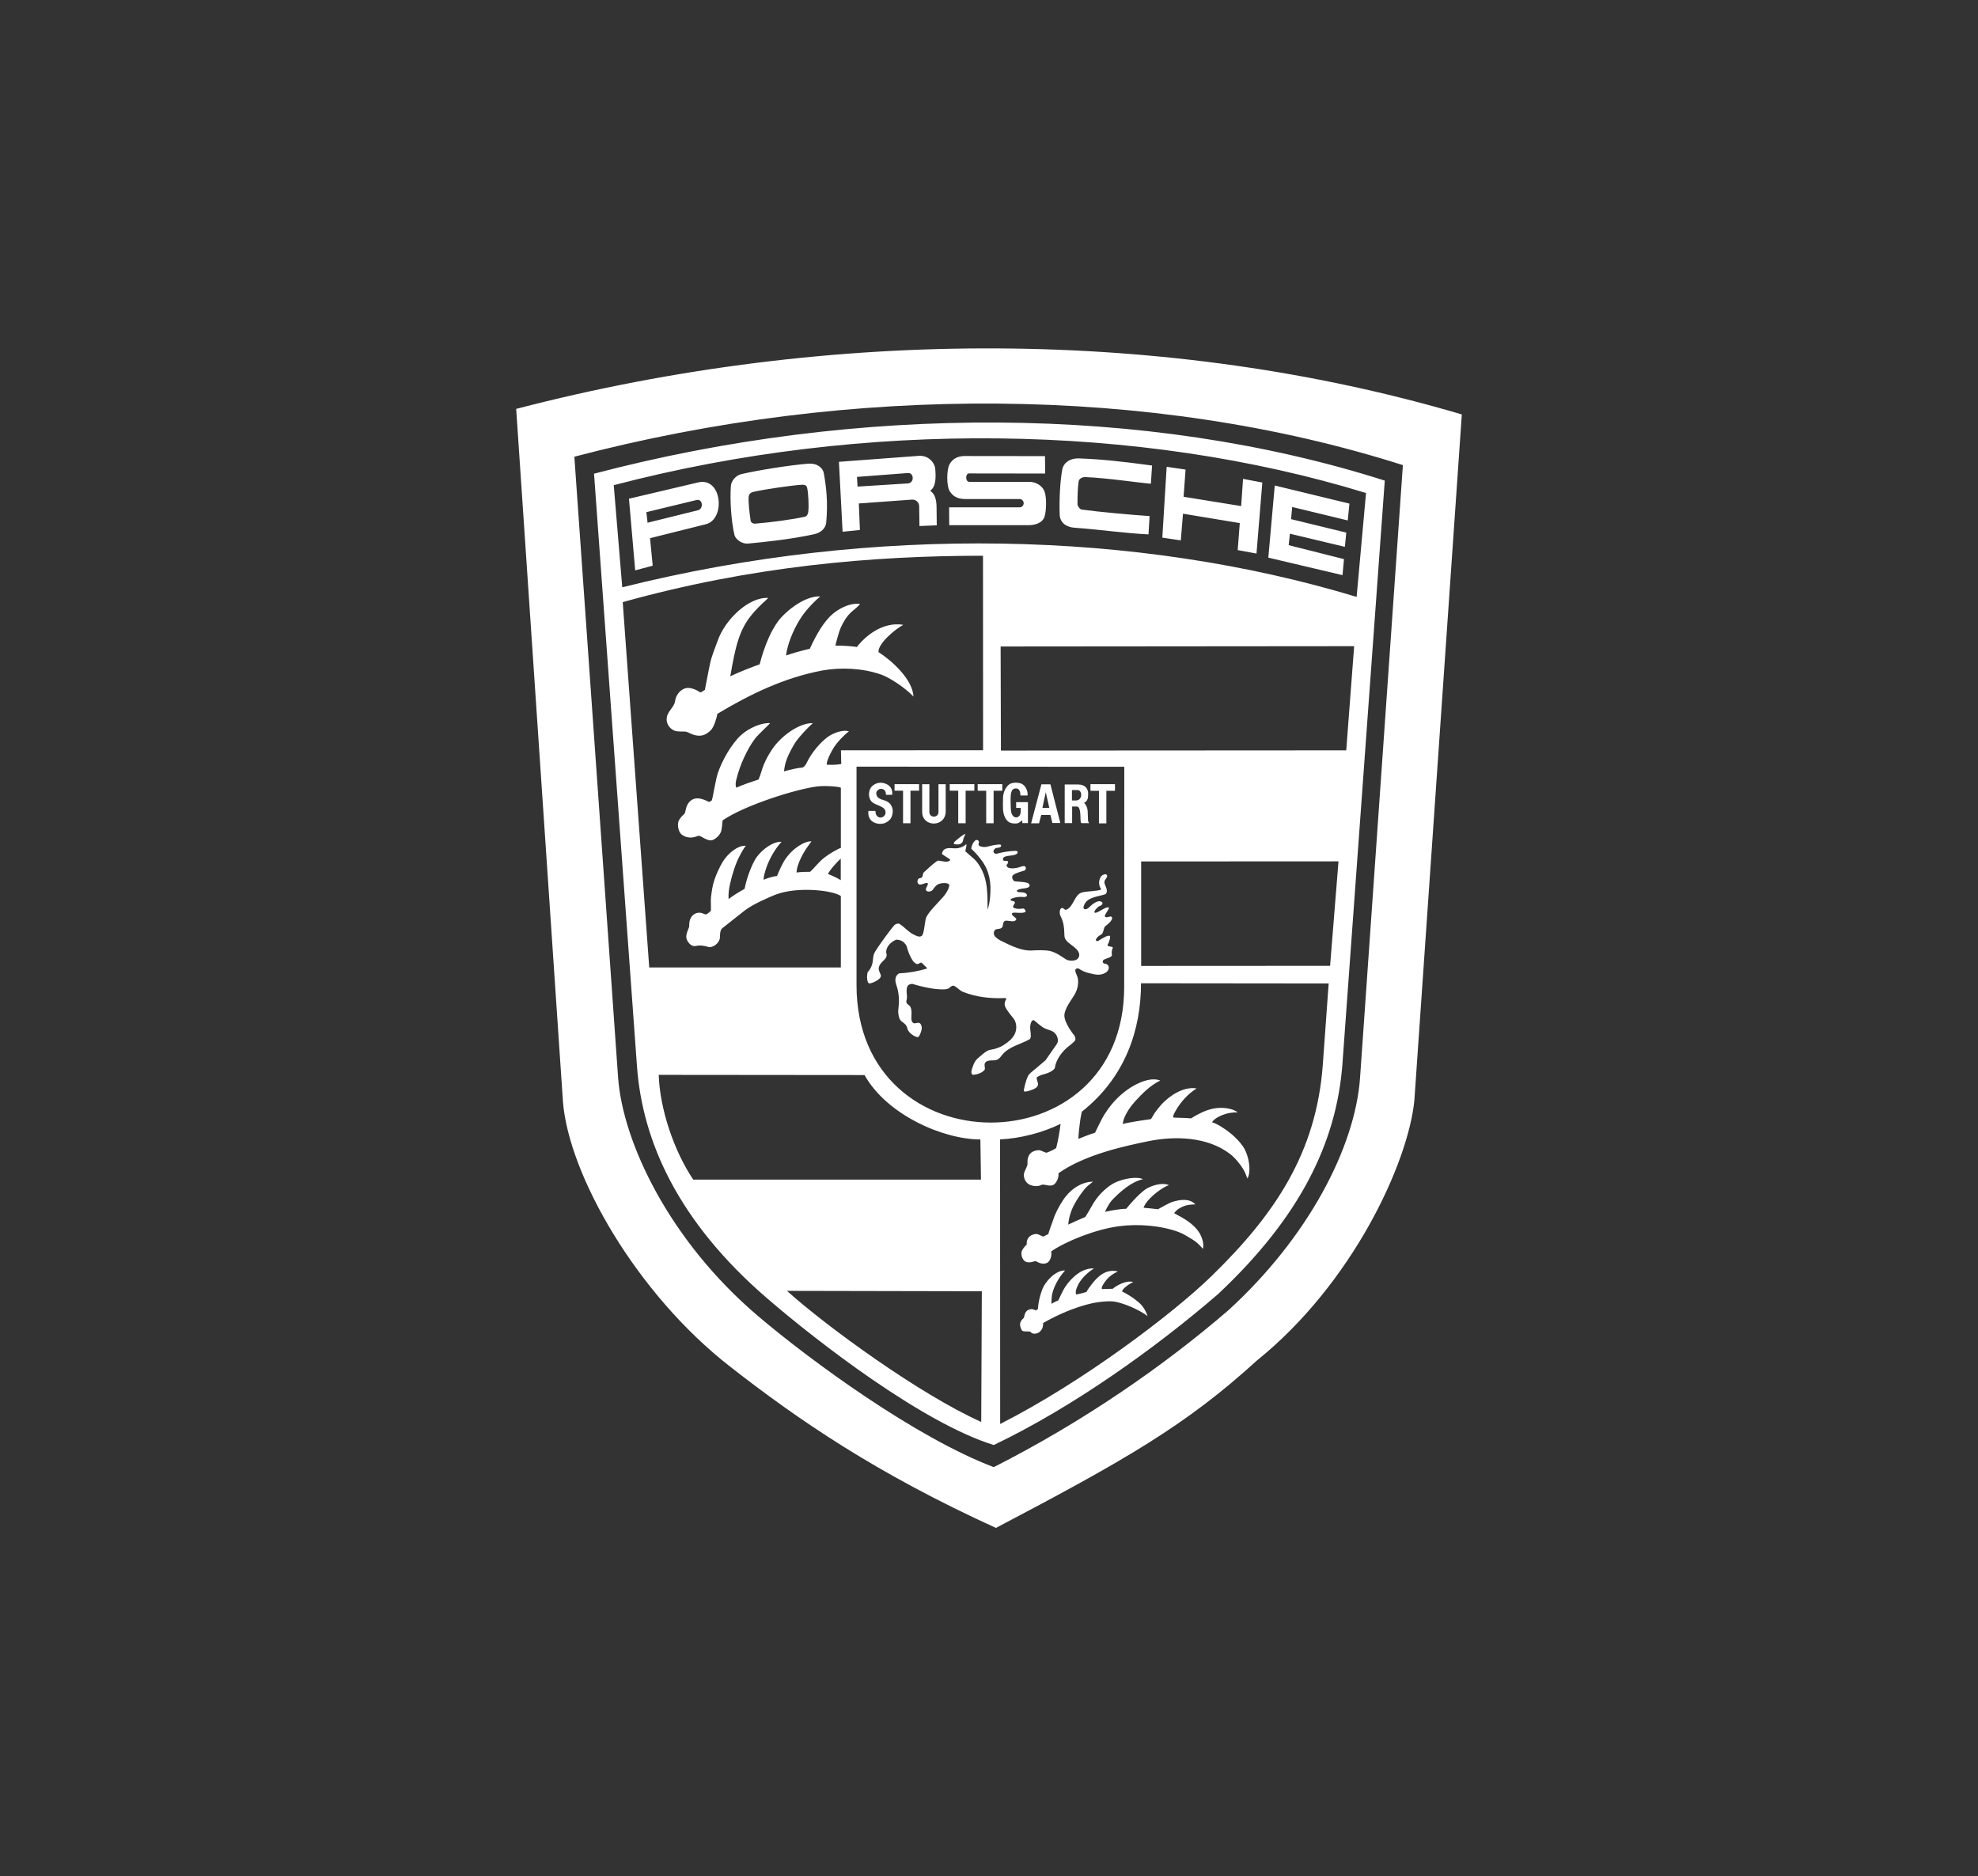 <svg width="175" height="166" viewBox="0 0 175 166" fill="none" xmlns="http://www.w3.org/2000/svg">
<rect x="0" y="0" width="175" height="166" fill="#333333" stroke="none"/>
<path fill-rule="evenodd" clip-rule="evenodd" d="M111.199 120.368C104.916 126.101 99.507 129.19 88.113 135.175C77.506 130.345 70.583 125.583 64.58 120.893C56.284 114.425 50.324 103.923 49.807 97.482L45.668 36.175C73.708 28.876 103.533 29.042 129.332 36.665L125.133 97.351C124.598 102.847 119.688 113.533 111.199 120.368ZM120.329 95.34L124.118 41.149C101.915 34.069 75.319 33.964 50.815 40.405L54.683 95.306C55.086 101.011 59.19 109.737 67.058 116.424C71.793 120.45 81.07 127.207 87.921 129.797C95.816 125.798 102.991 120.827 108.68 115.917C115.734 109.483 119.9 101.484 120.329 95.34ZM107.769 114.486C102.317 119.195 94.975 124.473 87.921 127.842C81.62 125.89 72.308 118.696 67.828 114.828C60.012 108.071 56.835 101 56.354 94.313L52.556 41.907C75.888 35.772 101.355 35.772 122.515 42.519L118.762 94.225C118.219 101.104 115.024 107.677 107.769 114.486ZM54.3 42.925L55.053 51.958C77.325 46.383 100.658 46.943 120.025 52.807L120.856 43.617C100.788 37.456 76.424 37.123 54.3 42.925ZM109.687 46.278L104.663 45.446L104.47 47.809L102.834 47.564L103.219 41.298L104.891 41.543L104.716 43.95L109.81 44.772L109.976 42.366L111.682 42.689L111.166 48.973L109.503 48.667L109.687 46.278ZM85.443 44.151C84.83 44.151 84.34 43.985 84.016 43.443C83.737 42.996 83.737 41.543 84.016 41.062C84.323 40.502 84.874 40.345 85.329 40.345L92.453 40.353L92.47 41.894L85.732 41.885C85.399 41.885 85.391 42.629 85.758 42.629H91.07C91.692 42.629 92.243 43.005 92.417 43.495C92.61 44.02 92.575 45.211 92.417 45.701C92.269 46.191 91.709 46.462 91.008 46.462H83.982L83.972 44.886H90.229C90.322 44.879 90.408 44.837 90.471 44.769C90.534 44.701 90.569 44.612 90.569 44.519C90.569 44.426 90.534 44.337 90.471 44.269C90.408 44.2 90.322 44.159 90.229 44.151H85.443ZM81.322 44.777C81.32 44.699 81.303 44.622 81.271 44.55C81.24 44.478 81.194 44.414 81.137 44.36C81.08 44.306 81.013 44.264 80.939 44.237C80.866 44.209 80.788 44.197 80.709 44.2L75.983 44.541L76.079 46.887L74.547 47.044L74.223 40.857L81.26 40.331C82.17 40.262 82.704 40.944 82.747 41.513C82.8 42.187 82.826 43.053 82.3 43.412C82.739 43.736 82.852 44.218 82.861 44.892L82.879 46.476L81.347 46.537L81.322 44.777ZM80.318 42.769C80.922 42.734 80.869 41.797 80.318 41.85L75.819 42.192L75.872 43.049L80.318 42.769ZM65.581 41.947C67.025 41.606 69.983 41.134 71.532 41.02C72.241 40.968 72.792 41.335 72.888 41.886C73.116 43.156 73.256 44.468 73.099 46.227C73.055 46.735 72.617 47.138 72.04 47.26C70.054 47.698 67.821 47.934 66.167 48.092C65.747 48.136 65.082 47.803 64.968 47.278C64.679 46 64.574 44.215 64.662 42.989C64.697 42.533 65.117 42.052 65.581 41.947ZM71.202 45.716C71.403 45.673 71.491 45.454 71.508 45.296C71.579 44.815 71.517 43.554 71.403 43.134C71.368 42.968 71.228 42.863 70.913 42.889C70.055 42.941 67.788 43.266 66.669 43.511C66.371 43.581 66.257 43.755 66.24 43.913C66.188 44.324 66.31 45.453 66.415 46.084C66.442 46.233 66.634 46.337 66.783 46.329C68.296 46.206 70.082 45.962 71.202 45.716ZM96.02 42.208C95.687 42.199 95.46 42.401 95.434 42.576C95.355 43.092 95.328 43.757 95.328 44.624C95.328 44.737 95.52 45.052 95.687 45.079C97.193 45.289 100.115 45.552 101.708 45.657L101.612 47.276C99.52 47.18 97.332 46.847 95.066 46.689C94.322 46.637 93.779 46.234 93.753 45.517C93.709 44.335 93.779 42.55 93.989 41.509C94.129 40.869 94.741 40.537 95.433 40.554C97.524 40.633 99.187 40.817 101.927 41.184L101.822 42.795C100.492 42.681 97.972 42.287 96.02 42.208ZM61.773 42.678C63.891 42.179 64.214 45.942 62.446 46.38L57.511 47.614L57.747 50.047L56.198 50.459L55.647 44.122L61.773 42.678ZM61.747 45.143C62.255 45.029 62.185 44.119 61.642 44.233L57.187 45.309L57.292 46.246L61.747 45.143ZM114.12 47.216L114.015 48.231L118.907 49.465L118.776 50.883L112.212 49.334L112.782 42.953L119.389 44.555L119.24 46.043L114.322 44.853L114.226 45.929L119.109 47.119L118.986 48.379L114.12 47.216ZM66.779 65.375C66.096 66.285 65.466 67.686 65.169 68.876C65.063 69.278 65.063 69.427 65.134 69.689C65.781 69.401 66.622 69.12 67.112 68.963C67.304 68.535 67.409 68.044 67.575 67.65C67.837 67.038 68.004 66.775 68.276 66.346C69.055 65.139 70.7 63.948 71.916 63.975C71.513 64.325 70.673 65.2 70.341 65.725C70.07 66.163 69.816 66.635 69.623 67.125C69.457 67.564 69.404 67.887 69.361 68.246C69.99 68.062 70.612 67.931 71.014 67.904C71.286 67.755 71.373 67.466 71.522 67.195C71.986 66.329 72.896 65.357 73.474 65.042C73.937 64.788 74.62 64.544 75.11 64.701C74.585 65.095 74.034 65.725 73.789 66.102C73.535 66.504 73.124 67.283 73.141 67.65C73.57 67.686 74.183 67.65 74.428 67.589L74.401 66.381L86.977 66.372L86.969 49.166C77.184 49.166 66.463 50.094 55.095 53.271L57.44 85.591H74.392V79.273C73.71 78.766 70.541 78.398 68.59 79.159C68.118 79.343 66.577 80.008 65.877 80.559L63.908 82.117C63.715 82.275 63.698 82.616 63.698 82.878C63.698 83.456 63.024 83.893 62.648 83.771C62.342 83.666 61.922 83.605 61.537 83.692C61.125 83.779 60.758 83.262 60.723 82.966C60.67 82.598 60.96 82.117 60.977 81.959C60.994 81.81 60.898 81.224 61.44 80.865C61.685 80.708 62.026 80.716 62.272 80.848C62.343 80.89 62.428 80.903 62.508 80.884C62.596 80.848 62.832 80.639 62.893 80.586C62.919 80.237 62.867 79.685 62.902 79.379C62.981 78.784 63.016 78.442 63.2 77.864C63.357 77.365 63.698 76.64 63.952 76.228C64.407 75.484 65.308 74.766 65.983 74.827C65.72 75.177 65.632 75.361 65.44 75.72C65.081 76.376 64.748 77.462 64.591 78.197C64.486 78.669 64.434 79.037 64.46 79.536C64.977 79.151 65.519 78.835 65.878 78.635C66.044 77.768 66.386 76.832 66.752 76.141C67.19 75.309 68.371 74.407 69.142 74.477C68.416 75.265 67.899 76.359 67.707 77.059C67.628 77.339 67.531 77.663 67.576 77.838C67.864 77.68 68.46 77.523 68.748 77.497C68.941 77.016 69.204 76.438 69.423 76.096C70.105 75.046 71.181 74.407 71.794 74.433C71.313 75.081 70.901 75.667 70.604 76.534C70.516 76.787 70.473 77.059 70.473 77.19C70.849 77.129 71.435 77.129 71.672 77.129C72.109 76.735 72.424 76.262 72.949 75.86C73.387 75.518 74.201 75.055 74.393 75.019V69.707C74.393 69.593 73.002 69.489 72.31 69.576C70.473 69.795 65.878 71.239 63.935 72.578C63.891 72.692 63.9 73.331 63.769 73.628C63.655 73.899 63.366 74.179 63.087 74.302C62.588 74.521 62.01 73.856 61.756 73.952C61.493 74.049 60.933 74.276 60.329 73.847C60.058 73.655 59.918 73.112 60.014 72.71C60.102 72.421 60.347 72.194 60.539 72.01C60.714 71.835 60.592 71.161 61.221 70.758C61.659 70.478 62.263 70.706 62.727 70.951C62.821 70.921 62.908 70.87 62.98 70.802C63.041 70.618 63.138 70.058 63.226 69.62C63.331 69.147 63.366 68.841 63.506 68.404C63.856 67.346 64.696 65.823 65.572 65.026C66.263 64.413 67.339 63.923 68.136 63.976C68.056 64.097 67.068 64.981 66.779 65.375ZM68.802 55.015C69.467 54.088 71.217 52.687 72.565 52.767C71.83 53.405 71.182 54.114 70.727 54.867C70.133 55.839 69.651 57.055 69.546 57.992C69.992 57.825 71.042 57.528 71.646 57.397C72.18 56.232 72.88 54.946 73.747 54.255C74.368 53.756 75.261 53.327 76.093 53.423C75.9 53.695 75.585 53.905 75.349 54.123C74.92 54.499 74.623 55.007 74.386 55.524C74.211 55.908 73.913 57.064 73.904 57.116C74.508 57.108 75.576 57.177 75.803 57.248C76.513 56.32 78.062 54.972 79.917 55.278C79.112 55.715 77.641 56.992 77.729 57.693C78.937 58.473 80.74 60.109 80.818 61.623C79.996 60.766 78.639 59.917 77.957 59.68C76.32 59.103 74.368 59.024 72.74 59.321C69.345 59.961 66.343 61.431 63.464 63.155C63.395 63.619 63.14 64.319 62.93 64.556C62.72 64.792 62.405 65.019 62.064 65.072C61.635 65.142 61.197 64.966 60.83 64.774C60.593 64.643 59.972 64.81 59.579 64.599C59.307 64.459 58.887 64.065 59.001 63.444C59.097 62.893 59.648 62.56 59.727 62.035C59.84 61.265 60.401 60.932 60.69 60.88C61.005 60.819 61.329 60.924 61.617 61.055C61.74 61.116 61.87 61.221 61.985 61.257C62.099 61.221 62.265 61.081 62.361 61.038C62.387 60.95 62.677 59.349 62.834 58.649C62.991 57.948 63.262 57.353 63.49 56.697C64.173 54.754 66.282 52.794 67.972 52.899C67.884 53.021 67.341 53.415 66.588 54.29C65.372 55.717 65.066 57.231 64.61 59.831C65.547 59.393 66.361 59.078 67.21 58.771C67.412 57.966 67.681 57.178 68.015 56.417C68.233 55.925 68.496 55.444 68.802 55.015ZM119.806 57.167L88.529 57.194L88.555 66.401L119.106 66.383L119.806 57.167ZM92.12 104.836C91.761 105.02 91.315 104.906 91.132 104.827C90.816 104.695 90.606 104.371 90.58 103.995C90.554 103.698 90.843 103.339 90.904 103.014C90.93 102.883 90.79 102.236 91.341 101.903C91.447 101.842 91.761 101.728 91.98 101.764C92.199 101.807 92.374 101.948 92.592 101.982C92.89 101.877 93.175 101.739 93.442 101.571C93.617 100.896 93.748 100.119 93.835 99.426C92.269 100.205 90.22 100.73 88.479 100.801L88.488 125.98C95.796 122.269 103.812 116.196 107.224 112.861C112.747 107.478 116.466 102.026 117.035 94.166L117.551 87.007L100.95 86.99C100.95 91.05 99.593 95.287 95.716 98.35C95.497 99.234 95.393 100.721 95.409 100.757C95.943 100.537 96.443 100.346 96.88 100.214C96.915 100.162 97.537 98.805 97.817 98.438C98.473 97.423 99.357 96.555 100.433 95.978C101.107 95.637 101.93 95.322 102.656 95.593C101.702 96.048 100.957 96.87 100.512 97.343C100.1 97.781 99.619 98.428 99.4 99.094C99.371 99.209 99.347 99.326 99.33 99.444C99.777 99.303 101.203 99.094 101.798 99.014C101.868 99.005 102.052 98.612 102.192 98.419C102.366 98.183 102.472 98.034 102.751 97.719C103.469 96.94 104.685 96.109 105.867 96.292C105.22 96.704 104.51 97.36 103.942 98.392C103.863 98.55 103.758 98.769 103.802 98.865C103.977 98.9 104.844 98.882 105.369 98.944C105.972 98.569 106.611 98.235 107.303 98.087C108.082 97.912 109.097 98.052 109.5 98.419C109.027 98.392 108.58 98.48 108.152 98.646C107.907 98.743 107.417 98.97 107.233 99.285C107.696 99.416 108.459 99.915 108.939 100.318C109.273 100.598 109.675 101.001 109.929 101.368C110.567 102.236 110.699 103.793 110.357 104.257C110.261 103.985 110.156 103.714 110.007 103.46C109.701 102.945 109.219 102.384 108.807 102.077C106.821 100.564 103.96 100.484 101.623 100.957C99.618 101.368 96.004 102.122 93.641 103.801C93.702 104.098 93.519 104.598 93.248 104.79C92.89 105.054 92.383 104.695 92.12 104.836ZM96.02 107.666C96.282 107.263 96.597 106.677 96.754 106.423C97.306 105.539 98.103 104.883 98.644 104.628C99.389 104.269 100.587 104.06 101.121 104.322C100.535 104.462 100.089 104.733 99.678 105.022C99.258 105.312 98.434 106.064 98.224 106.379C97.988 106.729 97.831 107.044 97.769 107.211C98.434 107.061 99.231 106.939 99.642 106.939C99.939 106.562 100.727 105.662 101.314 105.241C101.786 104.908 102.793 104.576 103.423 104.847C102.819 105.04 101.752 105.88 101.357 106.484C101.271 106.623 101.191 106.773 101.174 106.851C101.498 106.878 102.11 106.939 102.443 106.982C102.478 106.982 103.388 106.423 103.8 106.309C104.334 106.159 105.209 105.967 105.761 106.554C105.358 106.562 104.982 106.597 104.684 106.729C104.255 106.921 104.071 107.061 103.879 107.332C104.719 107.779 105.595 108.243 106.11 109.066C106.294 109.354 106.574 110.037 106.417 110.483C106.154 110.151 105.795 109.827 105.506 109.661C105.095 109.425 104.797 109.197 104.298 109.005C102.732 108.418 100.685 108.261 99.047 108.479C96.93 108.751 94.33 109.801 93.001 110.711C93.087 111.122 92.887 111.603 92.651 111.717C92.151 111.971 91.671 111.542 91.583 111.569C91.452 111.612 91.049 111.753 90.761 111.63C90.471 111.517 90.288 111.008 90.402 110.685C90.488 110.44 90.84 110.09 90.84 110.09C90.786 109.556 91.137 109.233 91.618 109.171C91.89 109.145 92.081 109.354 92.301 109.399C92.502 109.302 92.642 109.233 92.746 109.179C92.869 108.742 93.053 108.295 93.176 107.928C93.376 107.307 93.674 106.755 94.05 106.178C94.593 105.347 95.556 104.558 96.702 104.542C96.352 104.813 96.15 104.962 95.931 105.233C95.556 105.705 95.266 106.135 95.004 106.642C94.768 107.089 94.548 107.753 94.514 108.34C95.009 108.101 95.511 107.876 96.02 107.666ZM95.85 112.399C96.148 112.277 96.462 112.19 96.778 112.225C96.042 112.697 95.369 113.388 95.185 114.211C95.167 114.298 95.167 114.473 95.246 114.526C95.456 114.473 95.99 114.36 96.13 114.289C96.217 114.106 96.435 113.817 96.585 113.624C97.11 112.925 97.863 112.225 98.904 112.487C98.221 112.794 97.827 113.222 97.53 113.764C97.477 113.861 97.443 114.045 97.512 114.045C97.687 114.045 98.353 114.018 98.449 114.018C98.755 113.747 99.648 113.23 100.261 113.423C99.955 113.566 99.674 113.759 99.43 113.993C99.369 114.062 99.289 114.15 99.273 114.255C99.814 114.526 100.296 114.832 100.743 115.218C100.979 115.419 101.32 115.795 101.53 116.443C101.005 115.988 99.289 115.173 98.353 115.13C97.74 115.104 96.98 115.217 96.594 115.305C95.115 115.638 93.593 116.303 92.289 117.047C92.298 117.301 92.253 117.606 91.966 117.843C91.773 118.001 91.353 118.079 91.194 117.852C91.108 117.729 90.538 117.861 90.416 117.704C90.416 117.704 90.267 117.477 90.249 117.204C90.233 116.916 90.424 116.741 90.582 116.592C90.626 116.539 90.617 116.05 90.985 115.883C91.212 115.778 91.44 115.814 91.633 115.936C91.712 115.892 91.773 115.849 91.825 115.814C91.869 115.244 91.974 114.719 92.184 114.151C92.473 113.345 93.418 112.365 94.232 112.4C93.68 112.995 93.234 113.818 93.085 114.501C93.041 114.72 93.025 115.149 93.025 115.349C93.22 115.23 93.424 115.128 93.637 115.044C93.725 114.833 93.978 114.308 94.109 114.072C94.44 113.458 95.185 112.671 95.85 112.399ZM58.278 95.093C58.383 98.138 59.625 101.815 61.332 104.36H86.79L86.737 100.808C83.465 100.808 78.467 98.646 76.489 95.11L58.278 95.093ZM75.779 87.15C75.779 103.341 99.46 103.341 99.46 87.316L99.47 67.835L75.779 67.826V87.15ZM83.409 79.391C83.689 79.084 83.934 78.682 83.986 78.341C84.03 78.061 83.243 78.078 82.954 78.253C82.796 78.349 82.647 78.542 82.525 78.717C82.437 78.849 82.122 78.954 81.965 78.805C81.798 78.648 82.096 78.376 82.087 78.21C82.087 77.93 81.553 78.35 81.308 78.236C81.142 78.157 81.133 77.904 81.247 77.755C81.308 77.676 81.483 77.711 81.562 77.624C81.641 77.536 81.641 77.405 81.667 77.291C81.702 77.16 81.842 77.098 81.93 77.002C82.262 76.679 82.892 76.127 83.015 76.136C83.303 76.162 83.715 76.311 83.969 76.18C84.021 76.153 84.117 76.066 84.029 76.013L83.347 75.566C83.344 75.496 83.356 75.425 83.384 75.36C83.411 75.295 83.452 75.237 83.504 75.189C83.82 74.909 84.31 75.102 84.721 75.04C85.01 74.997 85.281 74.883 85.491 74.682C85.543 74.892 85.412 75.102 85.412 75.321C85.675 75.566 85.946 75.776 86.2 76.012C86.953 76.764 87.277 77.859 87.329 78.822C87.373 79.268 87.373 79.723 87.373 80.467C87.496 80.152 87.575 79.688 87.601 79.285C87.714 78.095 87.531 77.036 86.857 76.135C86.584 75.754 86.273 75.403 85.929 75.084C85.965 74.734 86.262 74.139 86.542 74.358C86.726 74.498 86.455 74.708 86.647 74.831C86.858 74.961 87.164 74.944 87.295 74.917C87.601 74.839 87.899 74.76 88.178 74.734C88.309 74.725 88.528 74.664 88.573 74.795C88.607 74.882 88.512 74.944 88.415 74.979C88.301 75.014 88.126 74.988 88.03 75.084C87.951 75.163 87.873 75.251 87.899 75.364C87.933 75.495 88.074 75.566 88.214 75.522C88.742 75.376 89.285 75.293 89.833 75.276C90.123 75.276 90.06 75.487 89.921 75.565C89.825 75.618 89.675 75.661 89.579 75.671C89.063 75.731 88.678 75.766 88.739 76.064C88.782 76.265 89.107 76.072 89.176 76.221C89.255 76.379 89.037 76.466 89.054 76.572C89.107 76.904 89.745 76.834 90.043 76.764C90.261 76.712 90.611 76.537 90.716 76.677C90.813 76.799 90.734 76.992 90.611 77.027C90.296 77.114 89.754 77.272 89.604 77.447C89.464 77.613 89.631 77.954 89.797 77.972C90.174 78.015 90.585 78.015 90.883 78.103C90.995 78.138 91.092 78.217 91.092 78.339C91.092 78.47 90.961 78.514 90.856 78.549C90.654 78.61 90.313 78.61 90.129 78.689C90.068 78.716 89.946 78.76 89.963 78.829C90.016 78.96 90.279 78.925 90.498 78.951C90.62 78.96 90.856 79.057 90.856 79.188C90.856 79.329 90.734 79.372 90.515 79.355C90.174 79.329 89.859 79.372 89.71 79.434C89.666 79.451 89.404 79.486 89.412 79.609C89.43 79.757 89.71 79.661 89.78 79.81C89.841 79.951 89.65 80.029 89.632 80.204C89.632 80.274 89.667 80.309 89.737 80.335C89.964 80.431 90.226 80.422 90.455 80.379C90.691 80.335 90.778 80.651 90.717 80.686C90.411 80.852 89.728 80.677 89.571 80.773C89.352 80.913 89.938 81.228 89.921 81.298C89.903 81.377 89.833 81.455 89.78 81.473C89.483 81.587 89.098 81.368 88.88 81.491C88.696 81.604 88.773 81.893 88.66 82.042C88.52 82.226 88.205 82.147 88.065 82.252C87.882 82.383 87.873 82.698 88.074 82.891C88.232 83.04 88.38 83.144 88.581 83.241C89.492 83.696 90.437 84.151 91.321 84.089C91.776 84.063 92.52 84.038 92.931 84.143C93.466 84.273 94.008 84.684 94.288 84.861C94.515 85 94.883 85.036 95.172 84.93C95.381 84.861 95.522 84.615 95.478 84.405C95.347 83.704 94.191 83.486 94.174 82.786C94.157 81.981 94.086 81.543 93.825 81.035C93.728 80.843 93.711 80.397 93.938 80.336C94.122 80.292 94.183 80.546 94.331 80.485C95.006 80.222 95.033 79.154 95.732 78.953C96.143 78.839 97.526 78.822 97.412 78.647C97.123 78.235 97.255 77.763 97.412 77.543C97.517 77.404 97.805 77.263 97.92 77.404C98.077 77.587 97.683 77.806 97.71 78.078C97.735 78.332 98.104 78.822 97.823 79.084C97.657 79.242 96.406 79.295 96.038 79.855C95.81 80.195 95.785 80.467 96.055 80.441C96.274 80.415 96.458 80.152 96.66 80.003C97.019 79.741 97.307 79.636 97.509 79.828C97.614 79.924 97.473 80.108 97.281 80.161C97.124 80.213 96.739 80.624 96.843 80.73C97 80.896 97.876 80.135 98.095 80.292C98.208 80.379 97.666 80.939 97.762 81.088C97.875 81.272 98.243 80.983 98.357 81.123C98.523 81.333 98.068 81.745 97.805 81.928C97.604 82.059 97.682 82.55 97.394 82.699C97.07 82.856 96.921 83.135 96.956 83.18C96.991 83.249 97.07 83.303 97.193 83.223C97.552 82.996 97.997 82.725 98.181 82.795C98.286 82.839 98.138 83.337 98.006 83.573C97.874 83.809 98.54 83.678 98.443 83.88C98.374 84.029 98.329 84.256 98.374 84.466C98.426 84.738 97.656 84.798 97.586 84.982C97.508 85.192 97.665 85.245 97.743 85.254C98.207 85.324 98.146 85.752 97.962 85.936C97.717 86.181 97.297 86.277 96.929 86.215C96.613 86.163 95.906 86.033 95.486 85.717C95.355 85.621 95.162 85.69 95.136 85.822C95.109 85.972 95.267 86.242 95.337 86.47C95.434 86.811 95.38 87.24 95.267 87.574C95.022 88.265 94.366 88.842 94.182 89.674C94.138 89.892 94.2 90.164 94.287 90.374C94.48 90.83 94.76 91.258 95.074 91.644C95.119 91.766 95.18 91.906 95.128 92.019C95.058 92.194 94.515 92.571 94.358 92.721C93.858 93.184 93.429 93.788 93.333 94.444C93.298 94.681 92.79 94.917 92.449 95.013C92.196 95.083 91.933 95.153 91.724 95.319C91.697 95.511 91.811 95.678 91.836 95.87C91.881 96.203 91.461 96.369 91.136 96.474C90.988 96.527 90.83 96.571 90.654 96.571C90.593 96.571 90.576 96.465 90.585 96.413C90.681 95.958 90.768 95.591 90.943 95.215C91.013 95.075 91.127 94.961 91.242 94.864L92.492 93.814L93.473 92.405C93.56 92.274 93.596 92.159 93.596 92.064C93.596 91.791 93.482 91.539 93.289 91.363C93.044 91.144 92.685 91.109 92.414 90.969C92.065 90.794 91.556 90.305 91.486 90.269C91.294 90.173 91.181 90.523 91.154 90.724C91.11 91.03 91.206 91.319 91.197 91.625C91.197 91.766 91.181 91.844 91.11 91.932C90.288 92.404 89.264 92.579 88.659 93.332C88.554 93.463 88.459 93.604 88.318 93.7C87.977 93.936 87.409 93.665 87.154 94.032C87.04 94.199 87.172 94.418 87.128 94.601C87.102 94.706 86.901 94.847 86.743 94.924C86.532 95.021 86.306 95.074 86.078 95.092C85.824 94.969 85.981 94.61 86.069 94.356C86.156 94.093 86.279 93.831 86.48 93.656C86.777 93.393 87.153 93.061 87.39 92.947C87.591 92.85 87.897 92.85 88.142 92.754C88.401 92.675 88.646 92.557 88.869 92.404C89.227 92.177 89.56 91.897 89.761 91.512C89.989 91.073 89.962 90.489 89.673 90.112C89.41 89.771 89.105 89.437 88.93 89.053C88.833 88.843 88.903 88.554 89.053 88.361C89.043 88.353 88.938 88.282 88.877 88.3C87.625 88.354 86.357 88.213 85.193 87.749C84.886 87.627 84.571 87.232 84.352 87.207C84.151 87.18 84.028 87.434 83.827 87.486C83.503 87.574 83.083 87.522 82.707 87.486C82.269 87.443 81.359 87.25 80.703 87.041C80.597 87.057 80.484 87.075 80.388 87.136C80.247 87.232 80.221 87.443 80.212 87.618C80.195 87.854 80.265 88.073 80.238 88.318C80.229 88.441 80.159 88.572 80.195 88.686C80.23 88.826 80.37 88.887 80.466 88.975C80.623 89.124 80.649 89.43 80.649 89.675C80.649 89.946 80.554 90.306 80.781 90.49C80.921 90.603 81.113 90.455 81.289 90.49C81.481 90.525 81.542 90.761 81.551 90.945C81.56 91.154 81.385 91.6 81.271 91.716C81.192 91.794 81.061 91.732 80.965 91.689C80.711 91.575 80.474 91.391 80.334 91.146C80.273 91.041 80.273 90.91 80.212 90.796C80.115 90.603 79.94 90.491 79.766 90.359C79.555 90.201 79.512 89.912 79.477 89.659C79.451 89.421 79.494 89.194 79.512 88.957C79.558 88.489 79.528 88.017 79.424 87.558C79.346 87.208 79.153 86.857 79.24 86.508C79.284 86.341 79.398 86.183 79.556 86.113C80.403 86.074 81.24 85.927 82.05 85.676L81.525 85.159C81.394 85.159 81.289 85.29 81.157 85.29C81.017 85.29 80.825 85.09 80.772 85.019C80.501 84.617 80.326 84.152 80.203 83.679C80.09 83.496 79.95 83.312 79.739 83.225C79.593 83.161 79.435 83.131 79.276 83.137C78.838 83.329 78.436 83.706 78.4 84.188C78.392 84.311 78.462 84.415 78.444 84.538C78.419 84.747 78.261 84.887 78.112 85.037C77.963 85.185 77.823 85.334 77.762 85.544C77.709 85.719 77.77 85.903 77.849 86.069C77.901 86.183 77.963 86.296 77.919 86.419C77.814 86.708 77.123 87.005 76.921 87.005C76.851 87.005 76.79 86.909 76.764 86.83C76.685 86.567 76.703 86.287 76.755 86.025C76.94 85.825 77.078 85.586 77.157 85.325C77.263 84.975 77.21 84.599 77.377 84.274C77.814 83.53 78.934 82.043 79.153 81.824C79.249 81.728 79.485 81.675 79.582 81.737C80.054 82.043 80.334 82.419 80.789 82.656C81.035 82.778 81.341 82.963 81.56 82.787C81.778 82.612 81.813 81.439 81.953 81.142C82.21 80.625 82.918 79.942 83.409 79.391ZM92.12 72.1L91.927 72.835H91.227L92.138 69.388H92.934L93.81 72.809H93.108L92.933 72.1H92.12ZM92.837 71.474L92.522 70.092L92.224 71.474H92.837ZM90.281 70.379C90.29 70.151 90.22 69.854 90.036 69.784C89.844 69.713 89.642 69.775 89.555 69.906C89.405 70.151 89.405 70.484 89.414 70.991C89.414 71.297 89.424 71.726 89.485 71.928C89.633 72.391 90.027 72.418 90.219 72.129C90.316 71.989 90.316 71.718 90.307 71.473H89.903V70.965H90.945V72.82H90.447V72.567C90.438 72.584 90.219 72.75 90.114 72.803C89.939 72.882 89.607 72.882 89.336 72.768C89.108 72.672 88.889 72.366 88.793 71.972C88.697 71.56 88.74 71.026 88.74 70.571C88.749 70.089 89.003 69.556 89.353 69.354C89.598 69.215 90.053 69.215 90.341 69.32C90.692 69.442 90.963 69.95 90.911 70.379H90.281ZM78.557 69.439C78.837 69.615 78.985 69.939 78.934 70.315H78.382C78.382 69.965 78.234 69.798 77.936 69.79C77.752 69.781 77.525 69.991 77.525 70.149C77.515 70.612 77.927 70.709 78.207 70.796C78.417 70.858 78.671 70.989 78.794 71.172C79.021 71.505 79.048 71.855 78.864 72.311C78.776 72.529 78.444 72.791 78.164 72.853C77.849 72.923 77.463 72.888 77.148 72.652C76.894 72.459 76.78 72.083 76.833 71.742H77.454C77.454 71.908 77.481 72.03 77.551 72.135C77.603 72.205 77.7 72.319 77.866 72.328C77.932 72.332 77.998 72.323 78.06 72.299C78.121 72.275 78.177 72.239 78.223 72.191C78.269 72.143 78.304 72.086 78.325 72.024C78.347 71.961 78.354 71.894 78.347 71.829C78.312 71.295 77.419 71.26 77.113 70.919C76.745 70.499 76.859 69.825 77.156 69.553C77.568 69.168 78.129 69.168 78.557 69.439ZM96.228 71.722C96.237 71.853 96.246 72.317 96.263 72.615C96.272 72.702 96.36 72.816 96.36 72.825H95.704C95.616 72.825 95.607 72.667 95.599 72.536C95.581 72.187 95.615 71.355 95.275 71.355H94.855V72.817H94.198V69.403H95.38C95.975 69.403 96.272 69.745 96.272 70.209C96.272 70.515 96.263 70.874 95.913 71.022C96.096 71.197 96.201 71.46 96.228 71.722ZM95.329 69.896H94.839V70.815H95.198C95.792 70.815 95.784 69.896 95.329 69.896ZM80.552 72.831H79.896V69.951H79.144V69.374H81.314V69.951H80.552V72.831ZM84.778 72.831V69.951H84.025V69.374H86.204V69.951H85.433V72.831H84.778ZM86.499 69.374H88.678V69.96H87.908V72.831H87.252V69.96H86.499V69.374ZM97.884 69.961V72.84H97.228V69.961H96.476V69.375H98.646V69.961H97.884ZM83.03 71.839V69.38H83.669V71.778C83.669 73.213 81.586 73.213 81.586 71.822V69.38H82.225V71.848C82.225 72.382 83.03 72.382 83.03 71.839ZM84.504 74.421C84.697 74.255 84.967 74.028 85.282 73.827C85.562 73.643 85.247 74.064 85.23 74.238C85.177 74.711 84.818 74.763 84.424 74.676C84.355 74.658 84.382 74.526 84.504 74.421ZM100.962 85.455L117.677 85.446L118.421 76.204L100.962 76.213V85.455ZM86.865 114.238L69.624 114.203C73.177 117.398 81.404 123.375 86.812 125.799L86.865 114.238ZM74.384 75.96C74.051 76.258 73.386 76.993 73.255 77.326C73.544 77.43 74.112 77.684 74.384 77.868V75.96Z" fill="white"/>
</svg>
